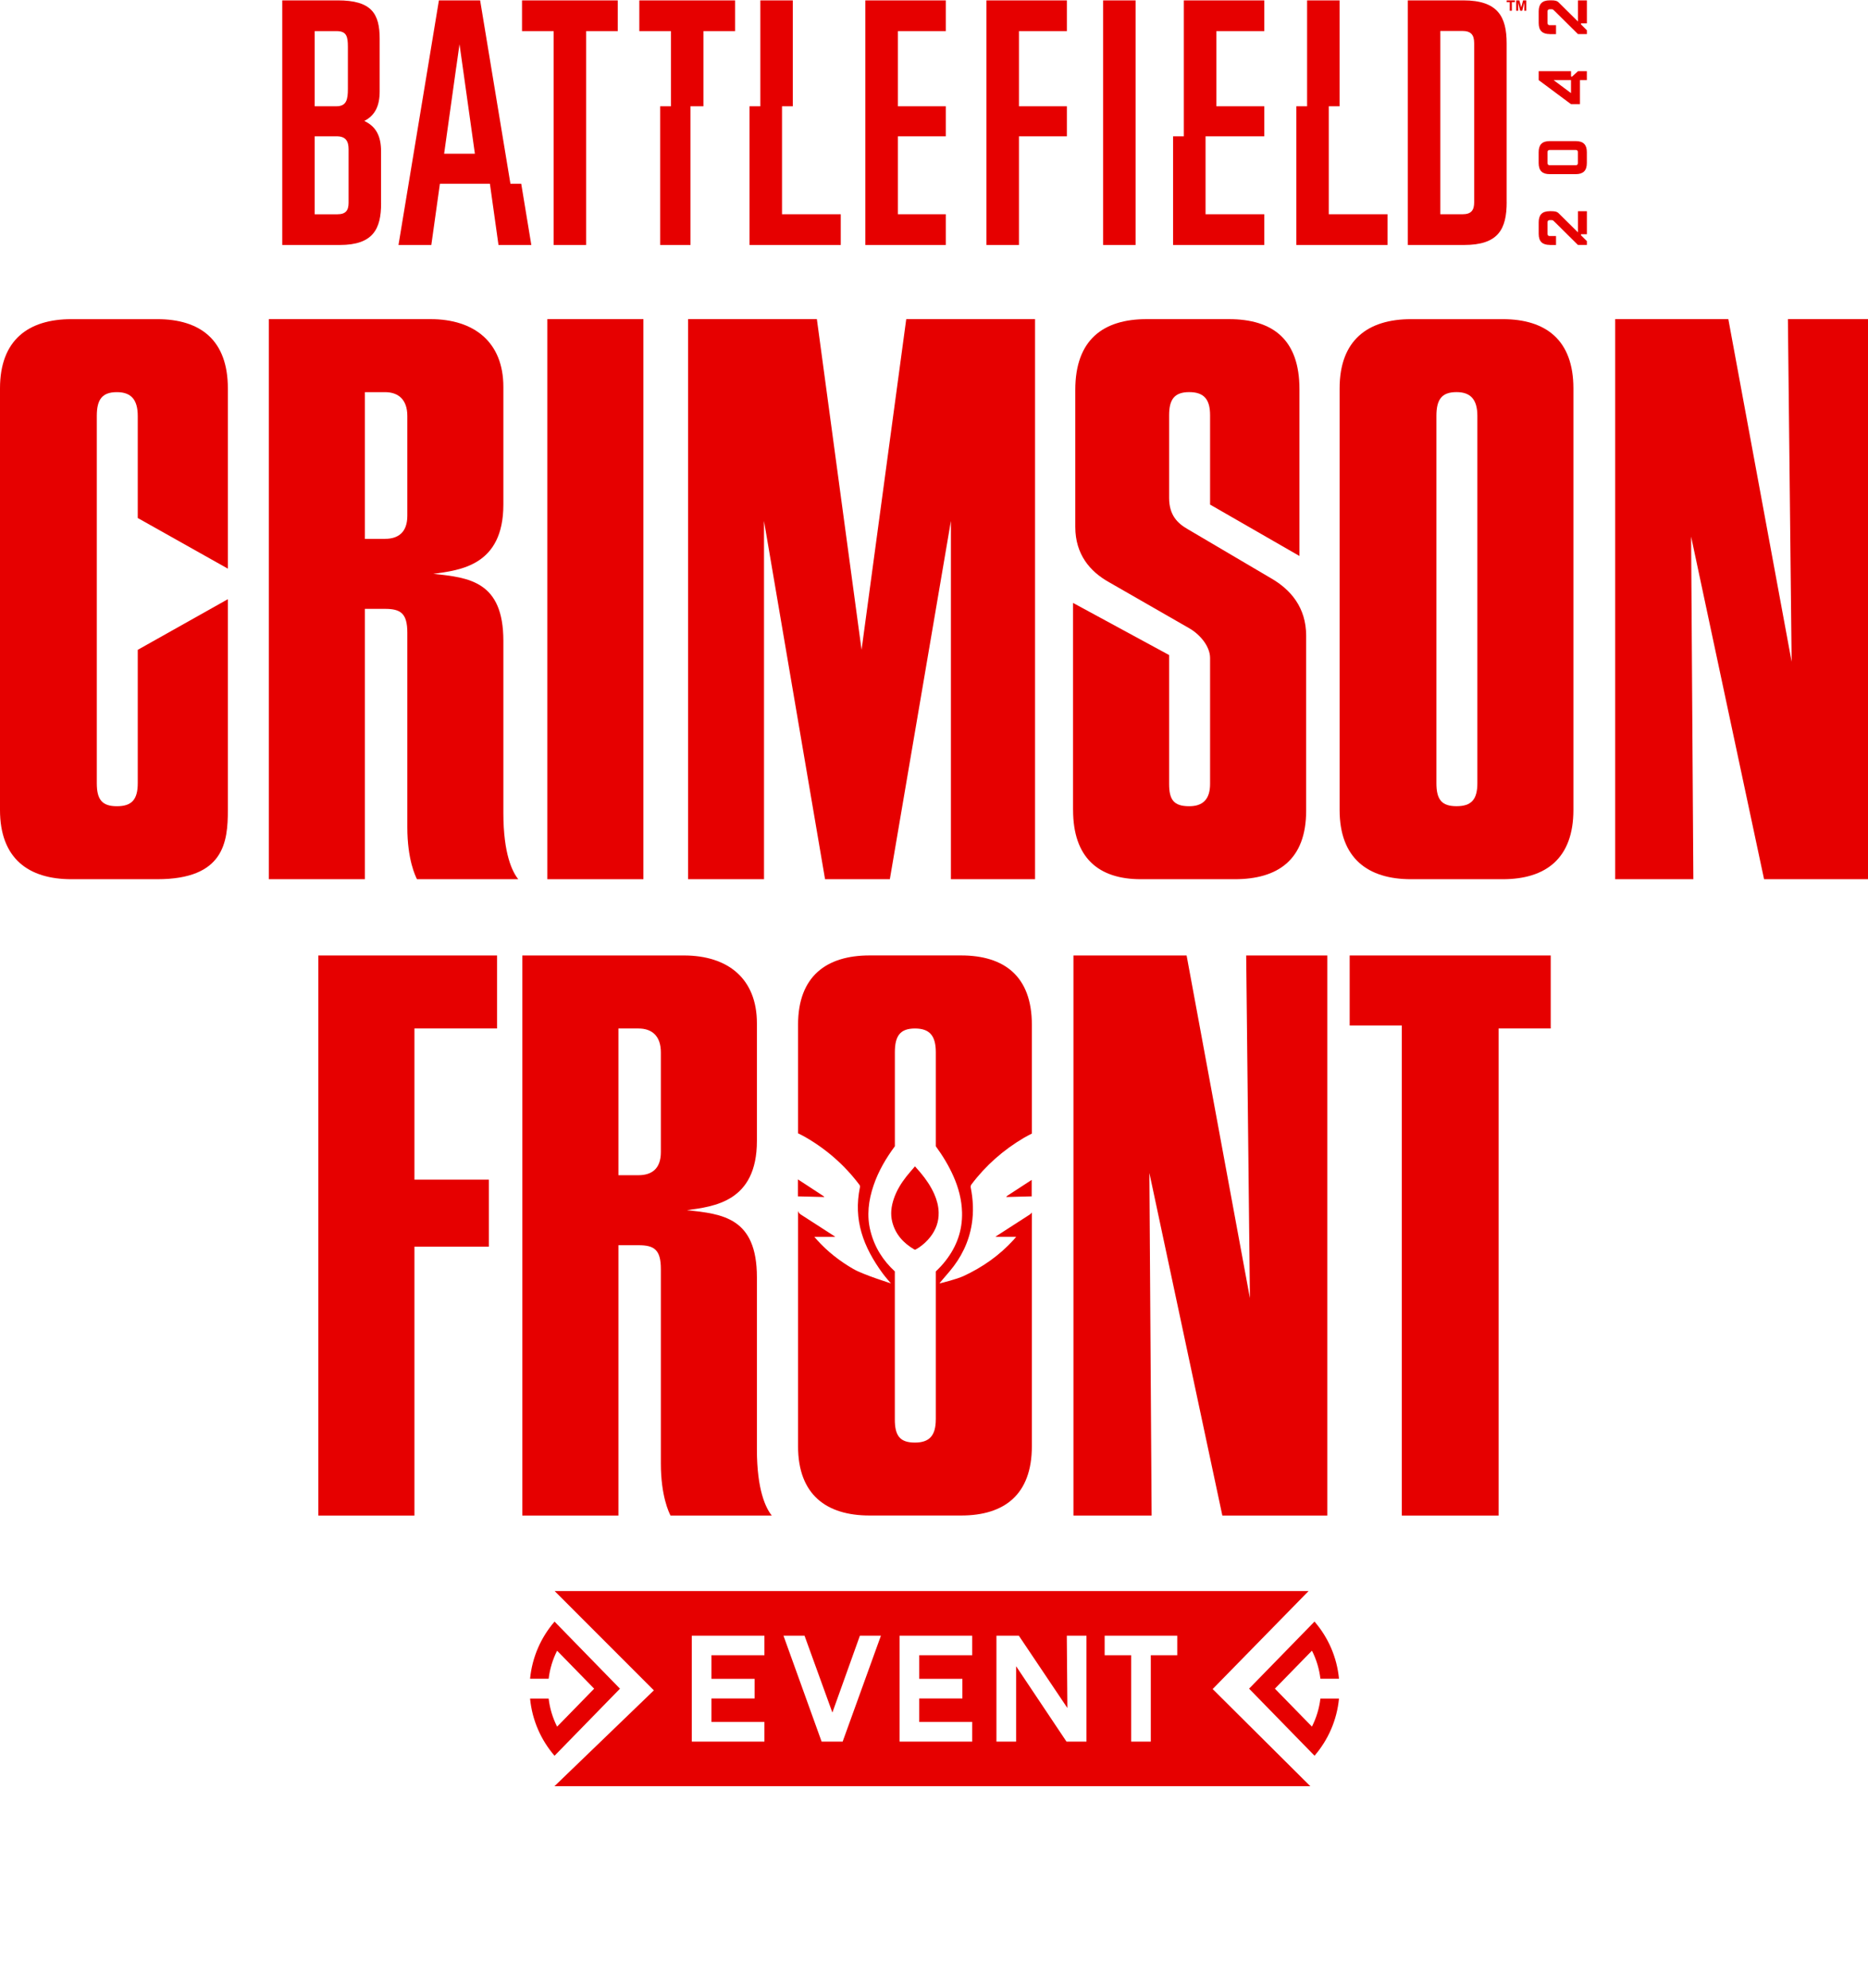 <svg width="625" height="665" viewBox="0 0 625 665" fill="none" xmlns="http://www.w3.org/2000/svg">
<g clip-path="url(#clip0_16579_1684)">
<path d="M0 270.939V129.928C0 113.729 9.463 106.761 23.918 106.761H52.573C67.027 106.761 76.237 113.74 76.237 129.928V190.219L46.091 173.28V139.148C46.091 133.671 43.849 131.176 39.112 131.176C34.132 131.176 32.387 133.671 32.387 139.148V261.973C32.387 267.45 34.132 269.692 39.112 269.692C44.092 269.692 46.091 267.45 46.091 261.973V217.373L76.237 200.434V270.939C76.237 281.706 74.989 294.106 52.573 294.106H23.918C9.463 294.106 0 287.128 0 270.939Z" fill="#E60000"/>
<path d="M89.939 106.75H144.003C158.701 106.75 168.418 114.48 168.418 129.42V168.786C168.418 189.215 153.963 190.716 144.997 191.953C156.956 193.201 168.418 194.449 168.418 214.38V271.933C168.418 285.637 171.41 291.622 173.398 294.106H139.52C139.023 293.113 136.284 287.625 136.284 276.671V211.642C136.284 205.16 134.043 203.669 128.809 203.669H122.084V294.106H89.939V106.75ZM128.809 180.248C133.049 180.248 136.284 178.261 136.284 172.53V139.148C136.284 133.671 133.292 131.176 128.809 131.176H122.084V180.259H128.809V180.248Z" fill="#E60000"/>
<path d="M183.127 106.75H215.271V294.106H183.127V106.75Z" fill="#E60000"/>
<path d="M230.213 106.75H273.311L288.263 217.373L303.214 106.75H346.313V294.106H318.155V174.263L297.726 294.106H276.05L255.621 174.263V294.106H230.213V106.75Z" fill="#E60000"/>
<path d="M359.022 270.939V201.682L391.167 219.118V262.216C391.167 267.45 392.658 269.692 397.892 269.692C402.375 269.692 404.871 267.45 404.871 262.216V220.111C404.871 216.125 401.381 212.139 397.892 210.151L370.981 194.703C364.753 191.213 359.773 185.482 359.773 176.262V130.425C359.773 113.729 368.994 106.75 383.691 106.75H411.098C426.05 106.75 434.773 113.729 434.773 130.171V185.979L404.871 168.786V138.883C404.871 133.649 402.883 131.165 397.892 131.165C392.901 131.165 391.167 133.66 391.167 138.883V166.545C391.167 172.276 393.905 175.014 397.395 177.013L425.299 193.455C431.781 197.187 437.015 203.172 437.015 212.636V271.182C437.015 287.625 427.552 294.106 413.097 294.106H381.704C367.503 294.106 359.034 286.885 359.034 270.939H359.022Z" fill="#E60000"/>
<path d="M448.212 270.939V129.928C448.212 113.729 457.675 106.761 472.13 106.761H502.772C517.227 106.761 526.436 113.74 526.436 129.928V270.939C526.436 287.139 517.216 294.106 502.772 294.106H472.13C457.675 294.106 448.212 287.128 448.212 270.939ZM494.303 261.962V139.137C494.303 133.66 492.061 131.165 487.324 131.165C482.344 131.165 480.599 133.66 480.599 139.137V261.962C480.599 267.439 482.344 269.681 487.324 269.681C492.304 269.681 494.303 267.439 494.303 261.962Z" fill="#E60000"/>
<path d="M540.395 106.75H578.27L599.449 221.359L598.201 106.75H625.355V294.106H590.229L565.814 179.497L566.565 294.106H540.406V106.75H540.395Z" fill="#E60000"/>
<path d="M185.236 81.949H196.113V10.416H206.691V0.125H174.657V10.416H185.236V81.949Z" fill="#E60000"/>
<path d="M316.442 71.668H300.408V45.597H316.442V35.548H300.408V10.416H316.442V0.125H289.531V81.949H316.442V71.668Z" fill="#E60000"/>
<path d="M127.496 68.046V50.621C127.496 45.597 125.861 42.318 121.886 40.462C125.508 38.585 127.032 35.438 127.032 30.524V13C127.032 4.564 124.348 0.125 113.008 0.125H94.435V81.949H113.715C124.934 81.949 127.507 76.461 127.507 68.046H127.496ZM105.289 10.416H112.655C115.934 10.416 116.398 12.172 116.398 15.672V29.707C116.398 33.318 115.934 35.548 112.533 35.548H105.289V10.416ZM105.289 71.668V45.597H112.655C115.691 45.597 116.63 47.231 116.63 49.926V67.814C116.63 70.387 115.691 71.679 112.886 71.679H105.3L105.289 71.668Z" fill="#E60000"/>
<path d="M224.482 35.548H220.882V81.949H231.03V35.548H235.359V10.416H245.937V0.125H213.903V10.416H224.482V35.548Z" fill="#E60000"/>
<path d="M281.304 71.668H261.649V35.548H265.26V0.125H254.394V35.548H250.783V81.949H281.304V71.668Z" fill="#E60000"/>
<path d="M147.195 61.465H163.914L166.785 81.949H177.772L174.393 61.465H170.782L164.333 22.463L160.645 0.125H146.853L143.165 22.463L133.326 81.949H144.313L147.184 61.465H147.195ZM152.661 22.463L153.744 14.789L154.826 22.463L158.889 51.416H148.598L152.65 22.463H152.661Z" fill="#E60000"/>
<path d="M464.233 71.668H444.588V35.548H448.199V0.125H437.334V35.548H433.723V81.949H464.233V71.668Z" fill="#E60000"/>
<path d="M507.95 0.864L508.635 3.592H509.309L510.004 0.864V3.592H510.656V0.125H509.596L508.977 2.488L508.348 0.125H507.299V3.592H507.95V0.864Z" fill="#E60000"/>
<path d="M518.519 81.949H520.617V78.956H518.519C518.033 78.956 517.801 78.746 517.779 78.239V74.374C517.779 73.888 518.011 73.634 518.496 73.634H519.192C519.612 73.634 519.744 73.822 520.23 74.296L527.949 81.938H530.941V80.668L529.009 78.735C528.843 78.57 528.943 78.349 529.119 78.349H530.941V70.652H527.949V77.719L521.522 71.359C520.926 70.763 520.186 70.641 519.015 70.641H518.507C515.924 70.641 514.819 71.933 514.819 74.352V78.216C514.819 80.823 516.111 81.927 518.53 81.927L518.519 81.949Z" fill="#E60000"/>
<path d="M518.486 47.198C515.913 47.198 514.809 48.468 514.809 50.886V54.541C514.809 57.147 516.078 58.252 518.486 58.252H527.22C529.639 58.252 530.931 57.147 530.931 54.541V50.886C530.931 48.468 529.826 47.198 527.22 47.198H518.486ZM527.927 50.886V54.541C527.927 55.049 527.695 55.259 527.22 55.259H518.486C518.033 55.259 517.779 55.038 517.779 54.541V50.886C517.779 50.423 518.011 50.169 518.486 50.169H527.22C527.728 50.169 527.927 50.423 527.927 50.886Z" fill="#E60000"/>
<path d="M530.93 23.822H527.96L526.027 25.588C525.862 25.732 525.641 25.643 525.641 25.478V23.822H514.819V26.803L525.641 34.853H528.622V26.803H530.93V23.822ZM525.63 31.143L519.799 26.792H525.63V31.143Z" fill="#E60000"/>
<path d="M518.519 11.41H520.617V8.417H518.519C518.033 8.417 517.801 8.208 517.779 7.7V3.835C517.779 3.349 518.011 3.095 518.496 3.095H519.192C519.612 3.095 519.744 3.283 520.23 3.758L527.949 11.399H530.941V10.129L529.009 8.197C528.843 8.031 528.943 7.81 529.119 7.81H530.941V0.125H527.949V7.192L521.522 0.831C520.926 0.235 520.186 0.114 519.015 0.114H518.507C515.924 0.114 514.819 1.405 514.819 3.824V7.689C514.819 10.295 516.111 11.399 518.53 11.399L518.519 11.41Z" fill="#E60000"/>
<path d="M340.924 45.597H356.957V35.548H340.924V10.416H356.957V0.125H330.047V81.949H340.924V45.597Z" fill="#E60000"/>
<path d="M423 71.668H403.356V45.597H423V35.548H406.967V10.416H423V0.125H396.09V45.597H392.49V81.949H423V71.668Z" fill="#E60000"/>
<path d="M379.948 0.125H369.082V81.949H379.948V0.125Z" fill="#E60000"/>
<path d="M505.134 3.592H505.841V0.71H506.868V0.125H504.107V0.71H505.134V3.592Z" fill="#E60000"/>
<path d="M504.097 67.572V14.502C504.097 5.613 501.182 0.125 489.609 0.125H471.036V81.949H489.852C501.303 81.949 504.108 76.692 504.108 67.572H504.097ZM481.902 71.668V10.361H489.256C492.182 10.361 493.231 11.653 493.231 14.458V67.693C493.231 70.255 492.293 71.668 489.367 71.668H481.902Z" fill="#E60000"/>
<path d="M106.516 319.614H166.31V344.029H138.66V394.603H163.572V417.03H138.66V506.971H106.516V319.614Z" fill="#E60000"/>
<path d="M174.768 319.614H228.831C243.529 319.614 253.246 327.344 253.246 342.284V381.651C253.246 402.079 238.791 403.581 229.825 404.817C241.784 406.065 253.246 407.313 253.246 427.245V484.798C253.246 498.501 256.238 504.486 258.226 506.971H224.348C223.851 505.977 221.113 500.489 221.113 489.535V424.506C221.113 418.024 218.871 416.533 213.637 416.533H206.912V506.971H174.768V319.614ZM213.637 393.113C217.877 393.113 221.113 391.125 221.113 385.394V352.013C221.113 346.536 218.12 344.04 213.637 344.04H206.912V393.124H213.637V393.113Z" fill="#E60000"/>
<path d="M359.144 319.614H397.019L418.198 434.223L416.951 319.614H444.104V506.971H408.978L384.563 392.362L385.314 506.971H359.155V319.614H359.144Z" fill="#E60000"/>
<path d="M469.014 343.035H451.578V319.614H518.848V344.029H501.412V506.971H469.025V343.035H469.014Z" fill="#E60000"/>
<path d="M275.762 400.279C275.442 400.058 275.11 399.837 274.79 399.628C272.173 397.927 269.567 396.226 266.961 394.515V400.191C269.898 400.268 272.824 400.334 275.729 400.412C275.74 400.367 275.751 400.323 275.773 400.279H275.762Z" fill="#E60000"/>
<path d="M344.678 406.187C341.001 408.572 337.301 410.946 333.613 413.32C333.459 413.42 333.315 413.53 333.039 413.718H339.996C339.631 414.148 339.377 414.469 339.101 414.767C334.375 419.957 328.744 423.899 322.394 426.847C320.12 427.896 314.665 429.287 314.344 429.298C314.245 429.298 316.597 426.615 317.767 425.224C321.621 420.652 324.172 415.462 325.133 409.522C325.795 405.403 325.597 401.317 324.79 397.242C324.735 396.933 324.79 396.514 324.978 396.271C329.771 389.888 335.645 384.72 342.502 380.657C343.364 380.149 344.269 379.696 345.241 379.188V342.77C345.241 326.571 336.021 319.603 321.577 319.603H290.934C276.48 319.603 267.017 326.582 267.017 342.77V379.1C267.812 379.508 268.596 379.873 269.336 380.303C276.502 384.411 282.586 389.734 287.555 396.337C287.71 396.536 287.776 396.889 287.721 397.143C285.468 408.042 288.803 417.064 295.362 426.008C296.312 427.3 298.09 429.298 298.09 429.298C298.09 429.298 288.825 426.405 285.546 424.506C280.996 421.878 276.889 418.687 273.366 414.767C273.101 414.469 272.847 414.17 272.472 413.74H279.483C279.174 413.53 279.02 413.42 278.865 413.309C275.177 410.935 271.478 408.561 267.801 406.176C267.536 405.999 267.271 405.723 267.16 405.436C267.105 405.303 267.061 405.171 267.017 405.038V483.782C267.017 499.981 276.48 506.949 290.934 506.949H321.577C336.032 506.949 345.241 499.97 345.241 483.782V405.557C345.12 405.8 344.91 406.021 344.678 406.165V406.187ZM313.097 474.837C313.097 480.314 310.855 482.556 306.118 482.556C301.138 482.556 299.393 480.314 299.393 474.837V425.29C295.506 421.712 292.646 417.34 291.244 411.807C289.93 406.628 290.581 401.516 292.282 396.525C293.905 391.743 296.423 387.459 299.404 383.439V352.013C299.404 346.536 301.149 344.04 306.129 344.04C311.109 344.04 313.108 346.536 313.108 352.013V383.439C315.415 386.609 317.458 389.943 319.048 393.576C320.738 397.397 321.776 401.394 321.886 405.579C322.03 411.631 320.086 416.997 316.365 421.745C315.371 423.026 314.278 424.197 313.108 425.301V474.848L313.097 474.837Z" fill="#E60000"/>
<path d="M336.638 400.412C339.476 400.334 342.325 400.268 345.185 400.191V394.681C342.512 396.414 339.84 398.148 337.179 399.893C336.991 400.014 336.803 400.147 336.638 400.423V400.412Z" fill="#E60000"/>
<path d="M306.119 390.131C306.759 390.86 307.355 391.522 307.941 392.218C309.818 394.438 311.441 396.823 312.623 399.495C313.473 401.439 314.003 403.459 314.058 405.579C314.135 408.649 313.142 411.366 311.264 413.773C310.193 415.142 308.934 416.302 307.499 417.284C307.123 417.538 306.737 417.77 306.35 417.98C306.24 418.035 306.041 418.046 305.942 417.98C302.298 415.849 299.593 412.923 298.532 408.738C297.87 406.109 298.201 403.526 299.062 400.986C299.99 398.258 301.47 395.829 303.237 393.576C304.098 392.472 305.036 391.445 305.942 390.374C305.997 390.308 306.041 390.242 306.13 390.131H306.119Z" fill="#E60000"/>
<path d="M438.959 577.565L437.799 576.383L426.558 564.866L437.799 553.349L438.959 552.167C440.438 555.094 441.399 558.274 441.785 561.542H448.002C447.307 554.265 444.336 547.662 439.809 542.428L433.371 549.031L417.923 564.866L433.371 580.701L439.82 587.304C444.336 582.059 447.307 575.456 448.002 568.179H441.785C441.399 571.447 440.427 574.628 438.959 577.554V577.565Z" fill="#E60000"/>
<path d="M183.568 568.19H177.352C178.047 575.456 181.018 582.07 185.534 587.315L191.983 580.712L207.431 564.877L191.983 549.042L185.545 542.439C181.029 547.662 178.058 554.276 177.352 561.553H183.568C183.955 558.274 184.927 555.105 186.395 552.178L187.555 553.36L198.796 564.877L187.555 576.394L186.395 577.576C184.916 574.639 183.955 571.469 183.568 568.201V568.19Z" fill="#E60000"/>
<path d="M438.427 597.518L405.731 564.999L437.831 532.214H185.567L218.772 565.44L185.501 597.507H438.438L438.427 597.518ZM369.589 547.143H393.893V553.68H385.037V582.589H378.456V553.68H369.6V547.143H369.589ZM333.381 547.143H340.879L357.133 571.348L356.934 547.143H363.516V582.589H356.835L339.973 557.368V582.589H333.392V547.143H333.381ZM300.982 547.143H325.287V553.68H307.564V561.575H321.996V568.157H307.564V576.008H325.287V582.589H300.982V547.143ZM269.18 547.143L278.5 572.861L287.709 547.143H294.743L281.934 582.589H274.9L262.135 547.143H269.169H269.18ZM231.459 547.143H255.764V553.68H238.041V561.575H252.473V568.157H238.041V576.008H255.764V582.589H231.459V547.143Z" fill="#E60000"/>
</g>
<defs>
<clipPath id="clip0_16579_1684">
<rect width="625" height="664.753" fill="white" transform="translate(0 0.125)"/>
</clipPath>
</defs>
</svg>

